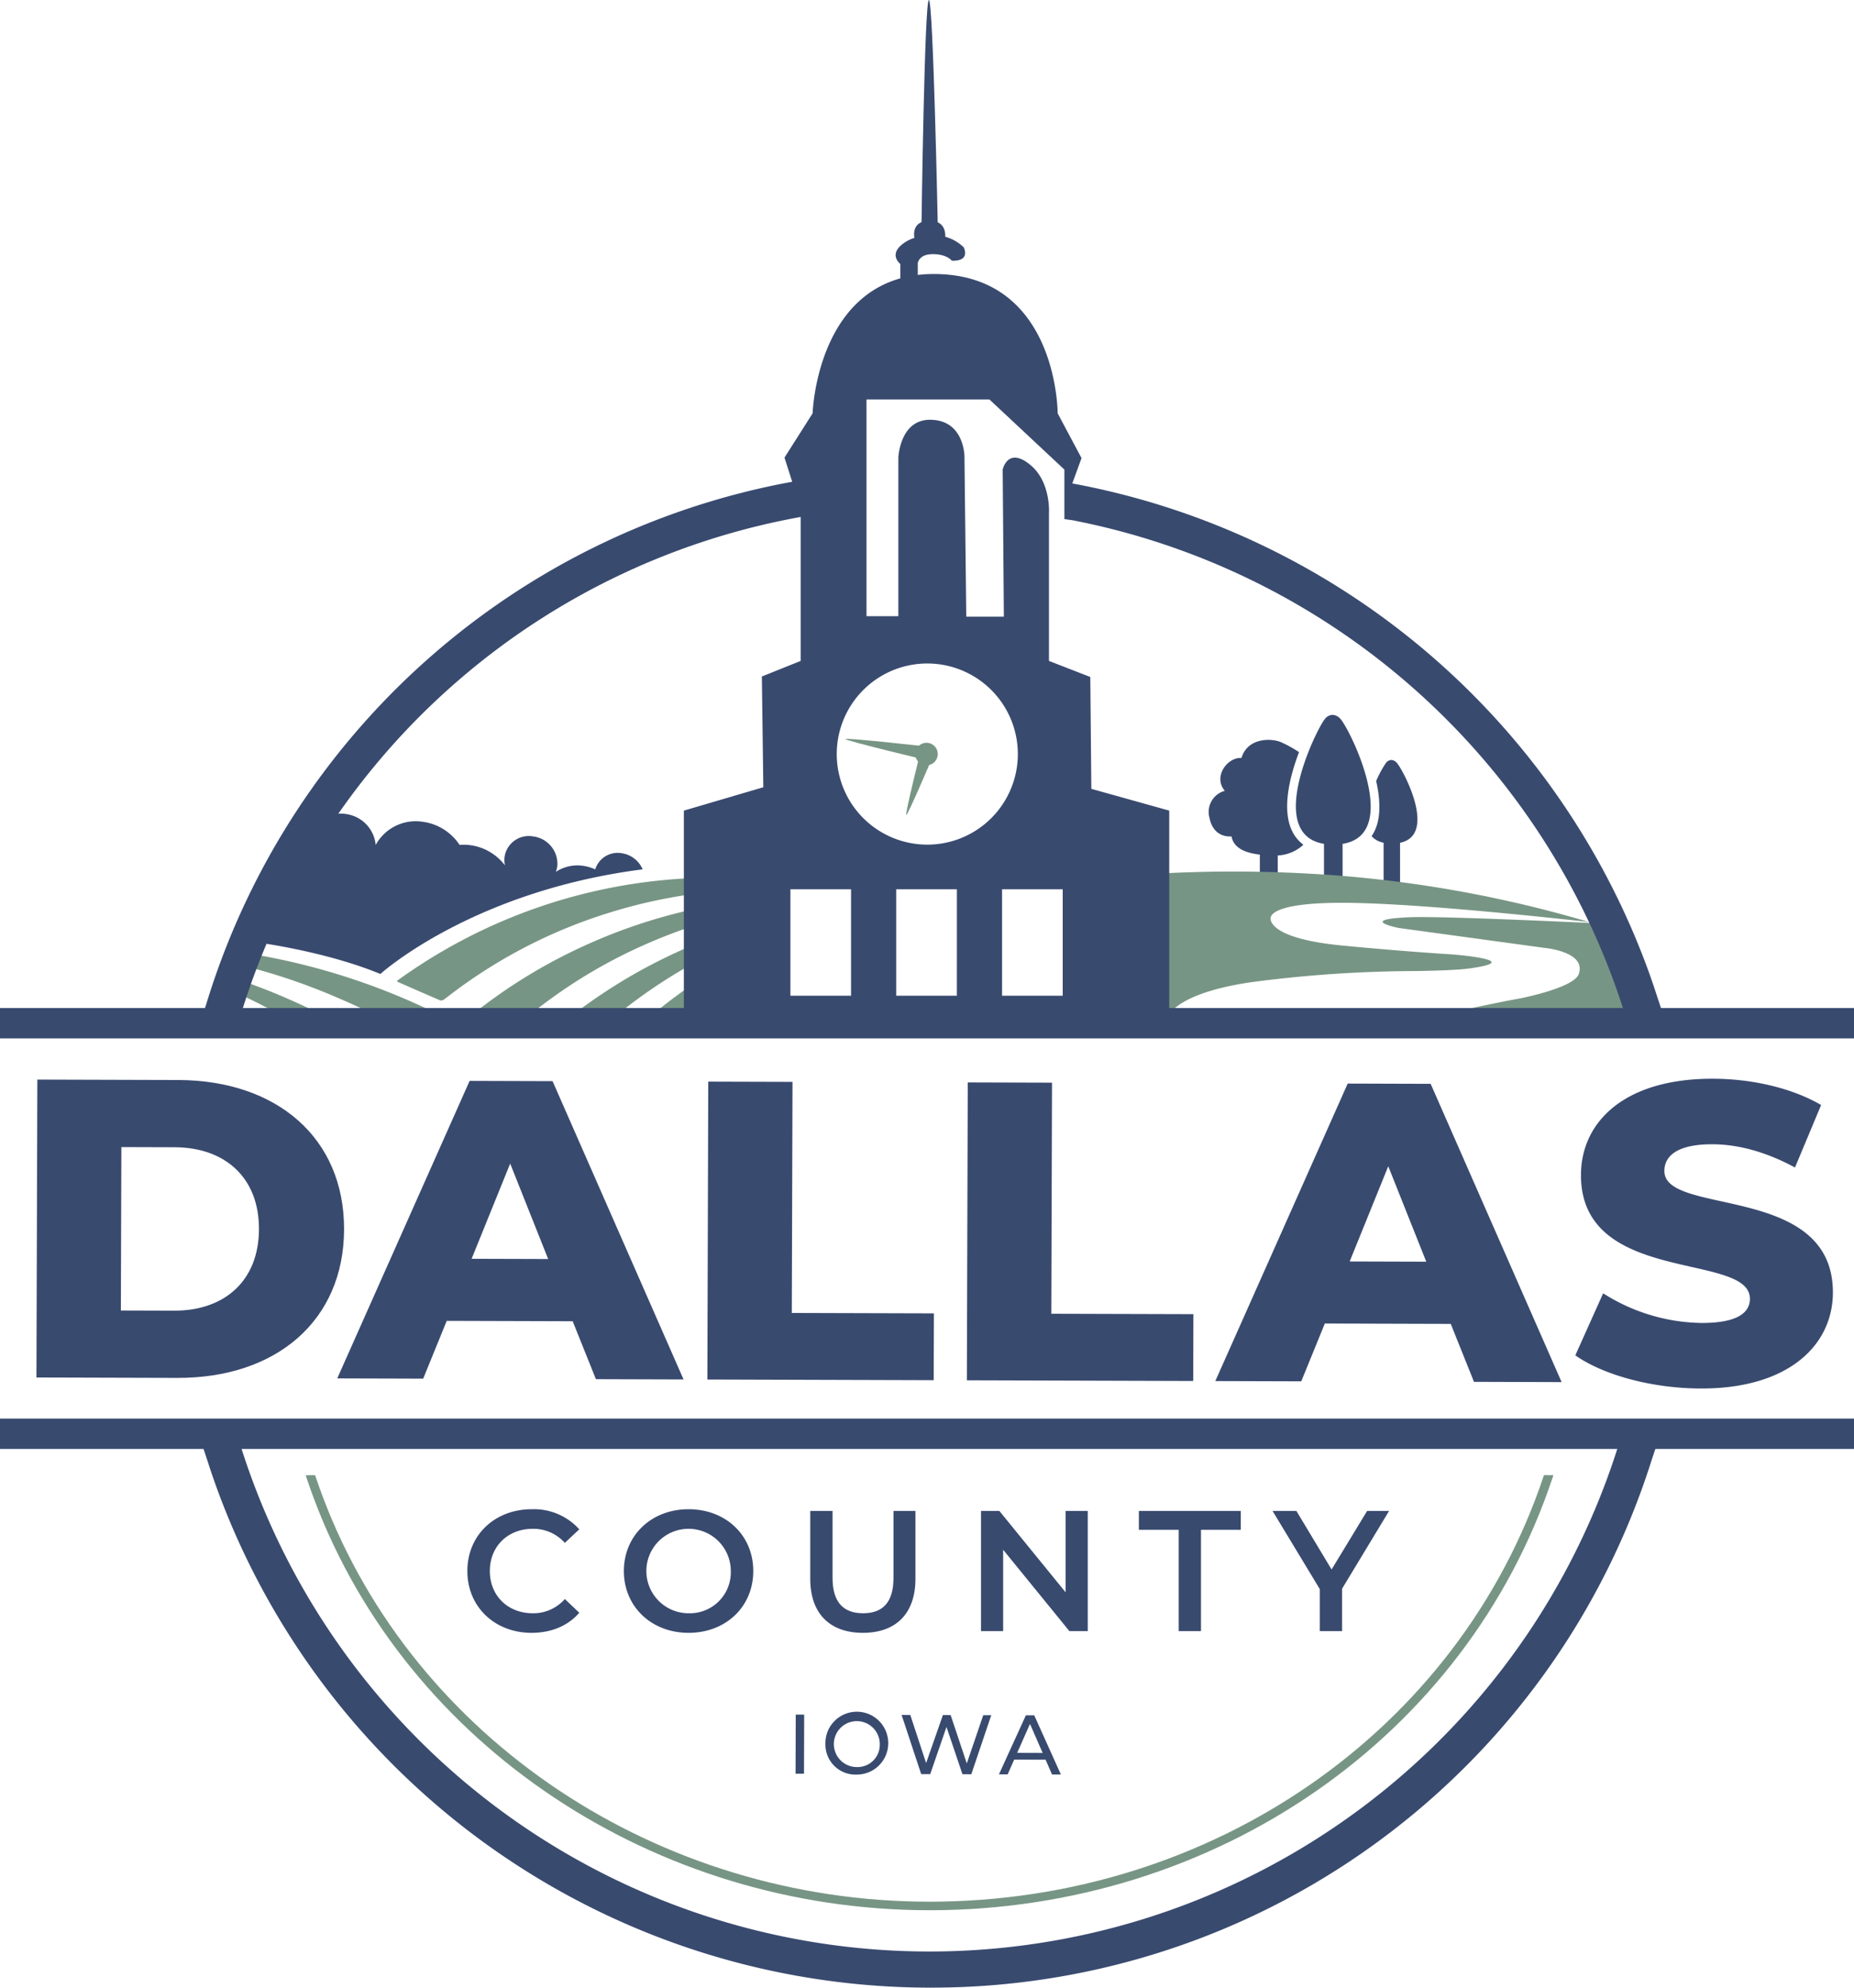 <svg id="Dallas_County_Iowa_Logo" data-name="Dallas County Iowa Logo" xmlns="http://www.w3.org/2000/svg" xmlns:xlink="http://www.w3.org/1999/xlink" width="451.122" height="483.516" viewBox="0 0 451.122 483.516">
  <defs>
    <clipPath id="clip-path">
      <rect id="Rectangle_1815" data-name="Rectangle 1815" width="451.122" height="483.517" fill="none"/>
    </clipPath>
  </defs>
  <g id="Group_10018" data-name="Group 10018" clip-path="url(#clip-path)">
    <path id="Path_6484" data-name="Path 6484" d="M234.306,154.721V142.135c9.259-1.914.63-17.959-.81-19.463a1.872,1.872,0,0,0-1.338-.678,1.717,1.717,0,0,0-1.247.678,24.66,24.66,0,0,0-2.418,4.444c.957,4.234,1.189,8.5-.2,11.751a9.69,9.69,0,0,1-.913,1.66,5.151,5.151,0,0,0,2.921,1.595v12.1c-3.8,0-7.251.013-9.978-.041V142.4c14.593-2.315,1.613-28.165-.522-30.394a2.733,2.733,0,0,0-1.953-.99,2.505,2.505,0,0,0-1.82.99c-1.916,2.227-14.762,28.032-.232,30.388v11.743c-2.231.077-5.852.042-11.255.011v-8.922a9.9,9.9,0,0,0,6.244-2.611,9.04,9.04,0,0,1-2.835-3.524c-2.376-5.177-.556-12.893,1.776-19.008a31.732,31.732,0,0,0-4.225-2.345c-2.417-1.137-8.319-1.209-9.777,3.769-3.412-.243-7,4.55-4.059,7.99a5.316,5.316,0,0,0-3.726,6.587c1.009,5.114,5.349,4.491,5.349,4.491.55,2.953,3.515,4.049,6.9,4.442v9.561Z" transform="translate(106.361 62.878)" fill="#394a6f"/>
    <path id="Path_6485" data-name="Path 6485" d="M180.253,161.5l-.683-25.619a331.256,331.256,0,0,1,43.958.414,297.2,297.2,0,0,1,65.126,12.456l8.728,23.372-117.129.766Zm108-13.495s-39.257-4.618-60.543-5.03c-21.743-.421-20.23,3.888-20.23,3.888s-.65,4.718,17.223,6.46c14.928,1.454,27.185,2.2,27.185,2.2s18.144,1.438,3.85,3.407c-4.156.572-14.312.63-14.312.63a309.228,309.228,0,0,0-38.632,2.694c-22.226,3.263-21.109,10.637-21.109,10.637l60.707.62s-5.744-.492,6.889-3.36c12.929-2.935,18.95-3.958,18.95-3.958s12.974-2.531,14.19-5.872c2.01-5.518-8.377-6.414-8.377-6.414L238.6,149.065s-10.356-2.079,2.76-2.606c8.339-.335,46.892,1.544,46.892,1.544" transform="translate(101.709 76.669)" fill="#779584"/>
    <path id="Path_6486" data-name="Path 6486" d="M40.875,157.717s16.425,2.146,29.713,7.638c0,0,22.11-20.088,63.795-25.452l-.006-.063a6.551,6.551,0,0,0-5.052-3.855,5.69,5.69,0,0,0-6.457,3.93,10.432,10.432,0,0,0-2.874-.857,9.505,9.505,0,0,0-6.717,1.465,5.917,5.917,0,0,0,.376-1.568,6.729,6.729,0,0,0-5.876-7.06,5.954,5.954,0,0,0-7,5.216,6.076,6.076,0,0,0,.121,1.826,12.711,12.711,0,0,0-8.363-4.908,12.5,12.5,0,0,0-2.675-.074,12.742,12.742,0,0,0-8.9-5.612,11.093,11.093,0,0,0-11.513,5.631,8.37,8.37,0,0,0-7.3-7.534,7.326,7.326,0,0,0-8.257,5.3,9.63,9.63,0,0,0-1.331-.215,9.164,9.164,0,0,0-5.091,1.06l-8.679,24.334Z" transform="translate(21.967 71.575)" fill="#394a6f"/>
    <path id="Path_6487" data-name="Path 6487" d="M87.614,164.015Q83.7,162,79.667,160.2a162.452,162.452,0,0,0-36.229-11.4c-1.161-.219-2.433-.432-3.789-.638l-1.811,2.863A145.961,145.961,0,0,1,58.4,157.82c3.474,1.45,6.927,2.97,10.308,4.624q1.367.667,2.718,1.361Z" transform="translate(21.431 83.92)" fill="#779584"/>
    <path id="Path_6488" data-name="Path 6488" d="M59.218,161.547a158.836,158.836,0,0,0-21.585-9.312l-.774,3.144q3.506,1.607,6.931,3.39c2.014,1.049,3.991,2.174,5.955,3.321Z" transform="translate(20.877 86.226)" fill="#779584"/>
    <path id="Path_6489" data-name="Path 6489" d="M133.387,140.29a126.43,126.43,0,0,0-20.658,4.688,124.118,124.118,0,0,0-37.415,19.253c-.769.578-1.516,1.187-2.306,1.734a1.023,1.023,0,0,1-.821.147c-3.441-1.474-6.869-2.981-10.3-4.483-.063-.028-.1-.1-.244-.237a131.906,131.906,0,0,1,72.031-25.026Z" transform="translate(34.916 77.238)" fill="#779584"/>
    <path id="Path_6490" data-name="Path 6490" d="M127.467,141.181a132.237,132.237,0,0,0-28.122,9.572,128.914,128.914,0,0,0-26.189,16.358c.37.227.584.365.8.493,1.093.638,2.019,1.9,3.285,1.9h7.138a124.232,124.232,0,0,1,31.2-19.723q5.865-2.592,11.875-4.557Z" transform="translate(41.436 79.965)" fill="#779584"/>
    <path id="Path_6491" data-name="Path 6491" d="M97.854,166.363c1.859-1.651,3.806-3.213,5.777-4.726a126.9,126.9,0,0,1,16.233-10.609l-.321-4.294q-3.7,1.551-7.34,3.34a130.408,130.408,0,0,0-25.3,16.289Z" transform="translate(49.22 83.11)" fill="#779584"/>
    <path id="Path_6492" data-name="Path 6492" d="M99.4,162.83a126.634,126.634,0,0,1,12.6-9.859l.614,5.138q-2.975,2.589-5.794,5.377Z" transform="translate(56.303 86.643)" fill="#779584"/>
    <path id="Path_6493" data-name="Path 6493" d="M351.09,229.088l-.265.774c-20.954,62.844-81.854,105.066-151.545,105.066-66.9,0-127.019-40.022-149.594-99.589q-.872-2.3-1.664-4.626l-.536-1.606,2.287-.017.337.988q.782,2.3,1.64,4.56c22.263,58.743,81.552,98.213,147.53,98.213,68.727,0,128.788-41.64,149.453-103.614l.05-.15Z" transform="translate(26.897 129.756)" fill="#779584"/>
    <path id="Path_6494" data-name="Path 6494" d="M72.6,249.416c0-8.728,6.682-15.034,15.659-15.034a14.811,14.811,0,0,1,11.568,4.887l-3.509,3.3a10.265,10.265,0,0,0-7.808-3.424c-6.054,0-10.44,4.259-10.44,10.272s4.386,10.272,10.44,10.272a10.161,10.161,0,0,0,7.808-3.466l3.509,3.341c-2.715,3.174-6.808,4.887-11.609,4.887-8.936,0-15.619-6.308-15.619-15.034" transform="translate(41.121 132.754)" fill="#394a6f"/>
    <path id="Path_6495" data-name="Path 6495" d="M96.912,249.416c0-8.643,6.682-15.034,15.744-15.034s15.742,6.349,15.742,15.034-6.681,15.034-15.742,15.034-15.744-6.391-15.744-15.034m26.016,0a10.272,10.272,0,1,0-10.272,10.272,9.961,9.961,0,0,0,10.272-10.272" transform="translate(54.891 132.754)" fill="#394a6f"/>
    <path id="Path_6496" data-name="Path 6496" d="M125.863,251.144V234.65h5.429v16.286c0,6.012,2.715,8.6,7.433,8.6s7.392-2.589,7.392-8.6V234.65h5.345v16.494c0,8.518-4.8,13.155-12.777,13.155-8.018,0-12.821-4.637-12.821-13.155" transform="translate(71.289 132.906)" fill="#394a6f"/>
    <path id="Path_6497" data-name="Path 6497" d="M178.362,234.65v29.231h-4.469l-16.118-19.793v19.793h-5.387V234.65h4.467l16.12,19.793V234.65Z" transform="translate(86.313 132.906)" fill="#394a6f"/>
    <path id="Path_6498" data-name="Path 6498" d="M186.6,239.244h-9.688V234.65h24.8v4.594h-9.688v24.638H186.6Z" transform="translate(100.204 132.906)" fill="#394a6f"/>
    <path id="Path_6499" data-name="Path 6499" d="M214.592,253.566v10.315h-5.428V253.649l-11.485-19h5.8l8.562,14.239,8.643-14.239h5.346Z" transform="translate(111.966 132.906)" fill="#394a6f"/>
    <path id="Path_6500" data-name="Path 6500" d="M5.88,167.66l34.267.1c24.016.074,40.435,14.1,40.368,36.356S63.942,240.3,39.926,240.228l-34.265-.1Zm33.267,56.21c12.318.038,20.623-7.289,20.661-19.815s-8.222-19.9-20.54-19.937l-12.942-.039-.119,39.752Z" transform="translate(3.206 94.963)" fill="#394a6f"/>
    <path id="Path_6501" data-name="Path 6501" d="M109.674,226.327l-30.643-.092L73.3,240.295l-20.911-.063,32.208-72.369,20.186.063,31.872,72.564-21.325-.066Zm-5.959-15.133-9.246-23.216-9.387,23.159Z" transform="translate(29.67 95.078)" fill="#394a6f"/>
    <path id="Path_6502" data-name="Path 6502" d="M110.1,167.976l20.5.061-.171,56.213,34.577.1-.05,16.255-55.073-.166Z" transform="translate(62.236 95.142)" fill="#394a6f"/>
    <path id="Path_6503" data-name="Path 6503" d="M150.412,168.1l20.5.061-.171,56.213,34.575.1-.05,16.255-55.073-.166Z" transform="translate(85.068 95.211)" fill="#394a6f"/>
    <path id="Path_6504" data-name="Path 6504" d="M246.075,226.741l-30.642-.092L209.7,240.71l-20.911-.063,32.21-72.369,20.186.063L273.052,240.9l-21.325-.066Zm-5.959-15.133-9.248-23.216-9.386,23.159Z" transform="translate(106.927 95.313)" fill="#394a6f"/>
    <path id="Path_6505" data-name="Path 6505" d="M244.707,234.817l6.775-15.094a45.694,45.694,0,0,0,23.891,7.215c8.49.025,11.809-2.345,11.82-5.865.036-11.491-41.192-3.23-41.109-30.147.038-12.94,10.63-23.466,32.163-23.4,9.42.028,19.143,2.231,26.273,6.394l-6.361,15.2c-6.925-3.747-13.75-5.633-20.064-5.652-8.593-.027-11.707,2.862-11.718,6.486-.033,11.076,41.088,2.92,41.007,29.628-.038,12.628-10.628,23.363-32.161,23.3-11.9-.036-23.7-3.282-30.515-8.064" transform="translate(138.602 94.887)" fill="#394a6f"/>
    <path id="Path_6506" data-name="Path 6506" d="M140.271,49.856V43.517s-2.589-1.952.027-4.4c2.984-2.8,7.572-2.567,7.572-2.567a10.4,10.4,0,0,1,7.823,2.926s1.8,3.407-2.887,3.257c0,0-1.338-1.761-5.067-1.585-2.979.139-3.224,2.187-3.224,2.187v4.541" transform="translate(78.802 20.69)" fill="#394a6f"/>
    <path id="Path_6507" data-name="Path 6507" d="M142.146,38.813s-1.289-4.528,3.618-4.528c4.671,0,3.745,4.528,3.745,4.528" transform="translate(80.425 19.419)" fill="#394a6f"/>
    <path id="Path_6508" data-name="Path 6508" d="M143.15,54.25S143.874,0,144.939,0s2.177,55.471,2.177,55.471" transform="translate(81.08 -0.001)" fill="#394a6f"/>
    <path id="Path_6509" data-name="Path 6509" d="M179.237,83.267A174.8,174.8,0,0,0,41.148,203.547l-.461,1.643-9.242-.1,1.32-4.19A183.551,183.551,0,0,1,179.391,74.335Z" transform="translate(17.811 42.103)" fill="#394a6f"/>
    <path id="Path_6510" data-name="Path 6510" d="M147.311,117.75l-3.054-1.024s-3.833,15.307-3.471,15.429,6.526-14.4,6.526-14.4" transform="translate(79.727 66.114)" fill="#779584"/>
    <path id="Path_6511" data-name="Path 6511" d="M152.634,120.295l.6-3.446s-21.82-2.466-21.892-2.055,21.289,5.5,21.289,5.5" transform="translate(74.394 64.993)" fill="#779584"/>
    <path id="Path_6512" data-name="Path 6512" d="M147.65,118.092a2.737,2.737,0,1,1-2.736-2.736,2.736,2.736,0,0,1,2.736,2.736" transform="translate(80.528 65.338)" fill="#779584"/>
    <path id="Path_6513" data-name="Path 6513" d="M198.821,102.18V90.127l-18.23-17.046H150.67v52.706h7.749V87.212s.357-9.2,7.686-9.2c8.432,0,8.4,8.971,8.4,8.971l.439,38.93h9.148l-.285-35.789s1.226-5.728,6.792-1.075c4.951,4.14,4.469,11.615,4.469,11.615v36.012l10.056,3.905.252,27.212,18.955,5.294V223.3h-118.1V173.089l19.331-5.686-.352-26.942,9.438-3.783V99.547l-3.933-12.335,6.844-10.766s1.023-33.891,29.5-33.891c30.18,0,30.128,33.891,30.128,33.891l5.807,10.888L200.747,93.5A184.955,184.955,0,0,1,341.112,212.6q1.01,2.817,1.93,5.675l2.116,6.4-9.135.478-1.346-4.182q-.876-2.721-1.837-5.4a176.142,176.142,0,0,0-132.093-113.13ZM165.46,137.3a22.032,22.032,0,1,0,22.033,22.031A22.031,22.031,0,0,0,165.46,137.3m-18.549,54.923H132.152v25.893h14.759Zm25.752,0H157.9v25.893h14.759Zm25.752,0H183.655v25.893h14.759Z" transform="translate(60.17 24.103)" fill="#394a6f"/>
    <rect id="Rectangle_1812" data-name="Rectangle 1812" width="14.376" height="2.054" transform="matrix(0.003, -1, 1, 0.003, 193.578, 431.475)" fill="#394a6f"/>
    <path id="Path_6514" data-name="Path 6514" d="M128.221,273.532a7.645,7.645,0,1,1,7.636,7.375,7.305,7.305,0,0,1-7.636-7.375m13.224.041a5.586,5.586,0,1,0-5.581,5.506,5.4,5.4,0,0,0,5.581-5.506" transform="translate(72.624 150.778)" fill="#394a6f"/>
    <path id="Path_6515" data-name="Path 6515" d="M161.866,266.395l-4.851,14.362-2.155-.008-3.886-11.49-3.958,11.468-2.2-.006-4.762-14.392,2.115.008,3.849,11.7,4.08-11.674,1.888.006,3.929,11.759,4-11.734Z" transform="translate(79.328 150.849)" fill="#394a6f"/>
    <path id="Path_6516" data-name="Path 6516" d="M166.523,277.185l-7.639-.024-1.591,3.589-2.116-.006,6.552-14.356,2.035.006,6.486,14.4-2.155-.006Zm-.713-1.645-3.081-7.055-3.122,7.036Z" transform="translate(87.892 150.882)" fill="#394a6f"/>
    <path id="Path_6517" data-name="Path 6517" d="M208.657,357.747A184.877,184.877,0,0,1,35.025,235.605q-1.008-2.817-1.931-5.673l-2.2-6.693,9.215-.185,1.349,4.184q.876,2.721,1.839,5.4a175.694,175.694,0,0,0,332.873-6.4l1.322-4.19h9.365l-2.307,6.836a183.684,183.684,0,0,1-175.894,128.86" transform="translate(17.5 125.77)" fill="#394a6f"/>
    <rect id="Rectangle_1813" data-name="Rectangle 1813" width="451.122" height="7.387" transform="translate(0 245.212)" fill="#394a6f"/>
    <rect id="Rectangle_1814" data-name="Rectangle 1814" width="451.122" height="7.387" transform="translate(0 345.087)" fill="#394a6f"/>
  </g>
</svg>
